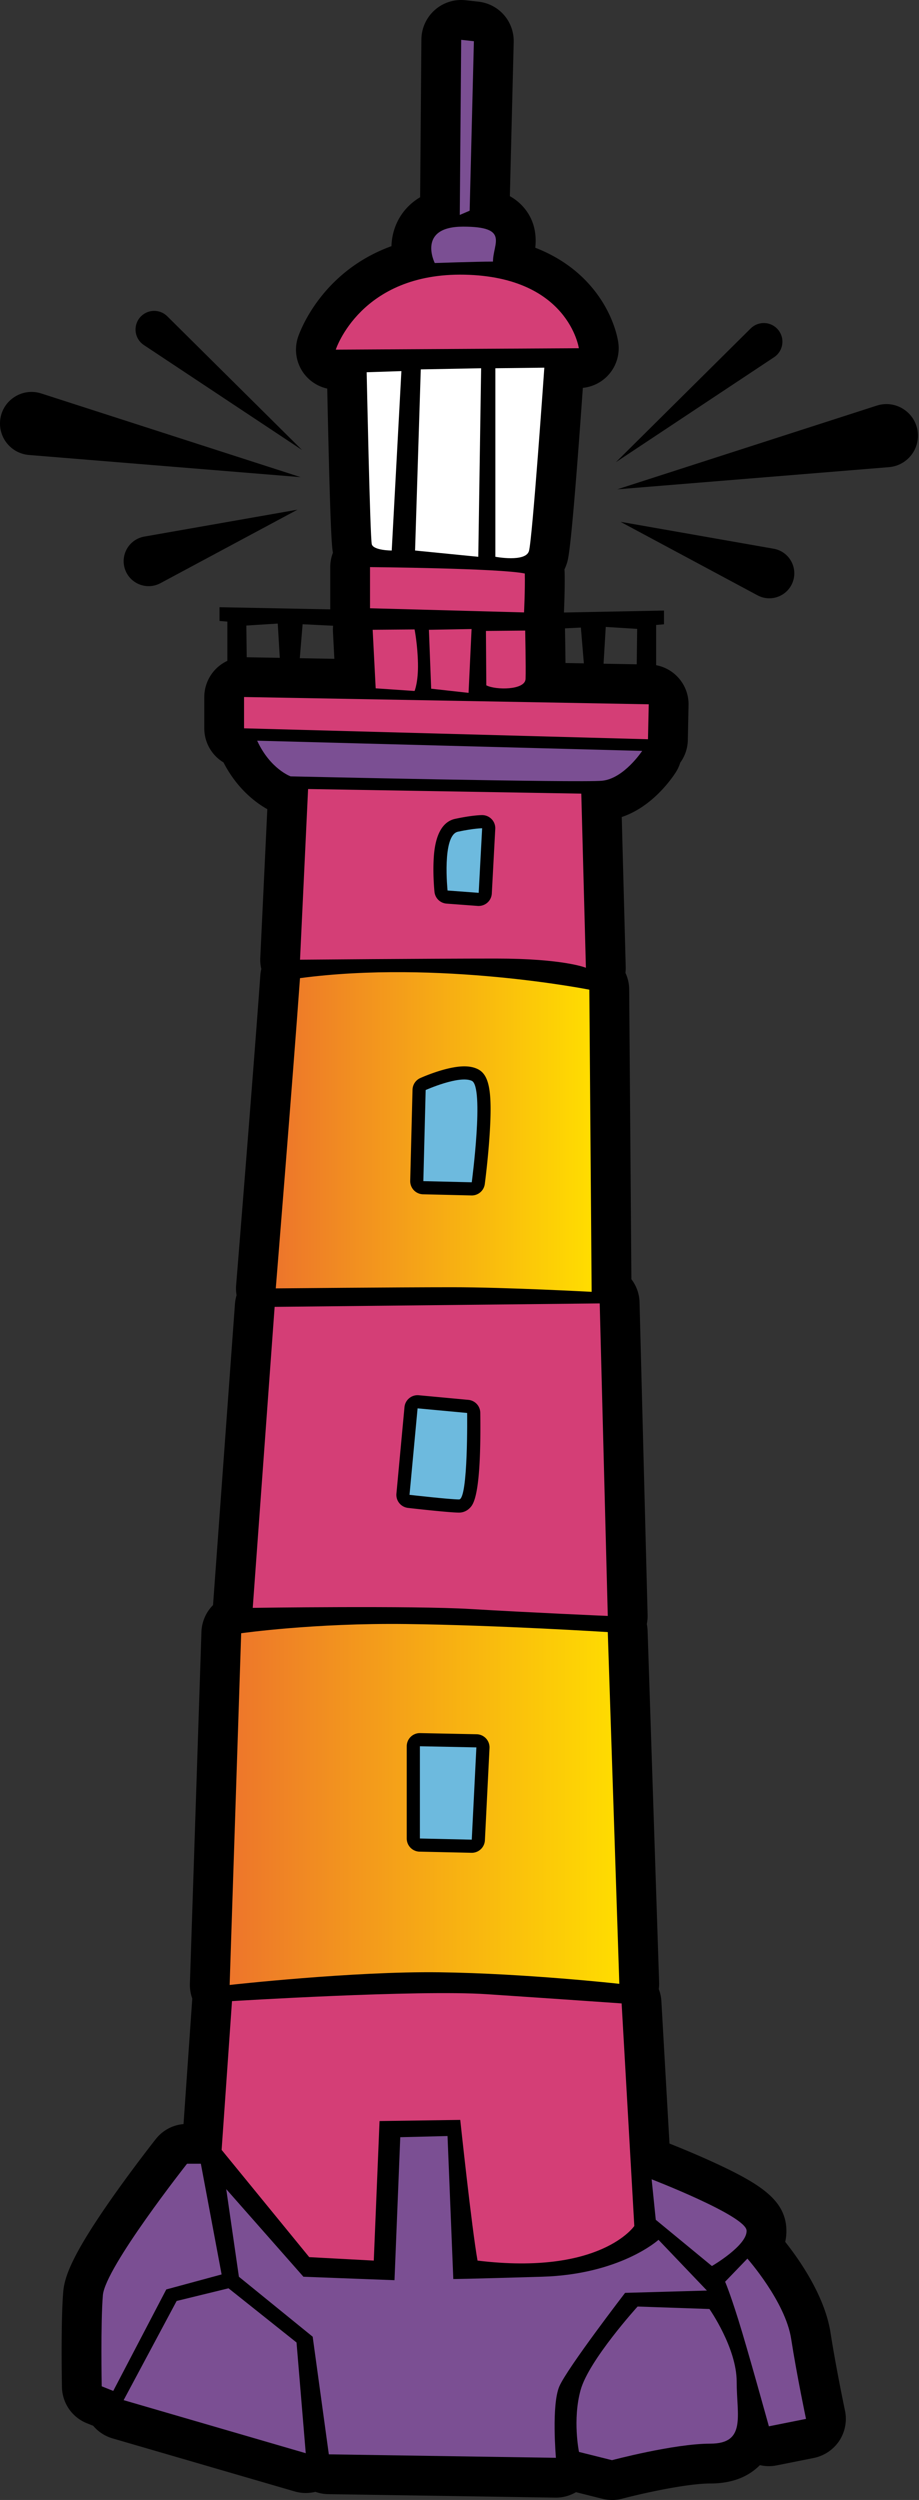 <svg xmlns="http://www.w3.org/2000/svg" fill="none" viewBox="0 0 438 1191"><rect x="0" y="0" width="438" height="1191" fill="#333333" stroke="none"/><g clip-path="url(#a)"><path fill="#000" d="M291.682 1191a18.8 18.8 0 0 1-4.602-.57l-12.565-3.15a18.9 18.9 0 0 1-9.569 2.6c-.046 0-36.22-.56-108.521-1.66-2.079-.03-4.149-.4-6.11-1.1a19 19 0 0 1-9.894-.2l-86.801-25.27a18.93 18.93 0 0 1-9.214-6.01l-2.966-1.18a18.93 18.93 0 0 1-11.915-17.27c-.02-1.26-.572-31.17.611-45.32.582-6.95 3.873-17.28 23.868-45.63 9.668-13.7 19.168-25.82 20.222-27.15 3.292-4.18 8.042-6.72 13.245-7.17l4.169-59.8a19.1 19.1 0 0 1-1.134-7.095l5.5-167.571a19 19 0 0 1 5.528-12.772c0-.02 10.446-143.466 10.446-143.466.108-1.429.365-2.818.779-4.169a19 19 0 0 1-.217-4.779l.029-.325c.858-10.545 8.426-104.303 11.501-147.28a17.7 17.7 0 0 1 .473-3.045 18.7 18.7 0 0 1-.493-5.292l3.351-70.827c-5.43-3.055-14.378-9.638-20.883-22.281a18.95 18.95 0 0 1-9.155-16.241v-14.92a19.1 19.1 0 0 1 5.677-13.531c3.567-3.508 8.288-5.43 13.294-5.43.069 0 .128 0 43.016.769l-.66-12.851c-.069-1.3 0-2.601.197-3.882a18.95 18.95 0 0 1-1.488-7.352v-19.611c0-2.355.443-4.681 1.281-6.859-.621-3.085-1.331-12.703-2.72-78.188a19 19 0 0 1-11.215-7.302 19.01 19.01 0 0 1-2.769-17.019c.424-1.321 10.338-31.092 44.593-43.529.158-5.075 1.567-9.855 4.159-14.053 2.325-3.774 5.577-6.918 9.509-9.263l.602-75.143a18.97 18.97 0 0 1 6.376-14.033A18.93 18.93 0 0 1 221.91.118l6.051.67c9.865 1.094 17.118 9.402 16.871 19.326l-1.833 73.339c2.75 1.547 5.105 3.508 7.027 5.873 5.262 6.475 5.627 13.59 5.085 18.695 10.712 4.159 19.621 10.328 26.549 18.389 10.505 12.23 12.693 24.479 13.018 26.815a18.94 18.94 0 0 1-4.405 15.058 18.97 18.97 0 0 1-12.486 6.494c-5.371 76.119-6.859 81.076-7.5 83.224a24 24 0 0 1-1.271 3.301c.049.493.079.986.089 1.488.177 7.608-.276 17.877-.375 19.868a19 19 0 0 1-.246 2.276c.493 1.646.769 3.351.798 5.095.02 1.153.177 9.047.227 15.837l40.04.719c5.075.089 9.805 2.158 13.323 5.814 3.519 3.666 5.401 8.475 5.292 13.551l-.344 16.644a18.93 18.93 0 0 1-3.617 10.742 18.9 18.9 0 0 1-2.277 4.839c-2.67 4.06-11.737 16.428-25.602 21.059l1.892 71.339c.029.976-.02 1.951-.128 2.917a18.8 18.8 0 0 1 1.783 7.884l1.055 138.066a18.76 18.76 0 0 1 3.883 11.027l3.843 148.896a19 19 0 0 1-.384 4.336c.216 1.055.345 2.129.384 3.213l5.489 167.58a19 19 0 0 1-.158 3.144 18.6 18.6 0 0 1 1.232 5.745l3.863 67.819c3.647 1.44 12.683 5.09 21.947 9.37 21.799 10.1 33.004 17.66 33.743 31.02.118 2.15-.059 4.3-.532 6.44 6.898 8.69 18.881 25.88 21.591 43.25 2.622 16.87 6.859 36.97 6.899 37.17 1.044 4.91.049 10.15-2.72 14.36a19.2 19.2 0 0 1-12.122 8.17l-17.709 3.53c-1.231.25-2.483.38-3.725.38-1.448 0-2.877-.17-4.277-.5-5.735 5.81-13.688 8.76-23.651 8.76-12.082 0-34.906 5.35-41.942 7.23-1.597.42-3.242.64-4.888.64z"/><path fill="#000" d="M396.419 1149.76c-.04-.2-4.297-20.35-6.958-37.51-2.828-18.16-17.384-36.86-22.37-42.82.926-2.39 1.389-4.9 1.251-7.51-.502-9.03-7.795-15.24-30.027-25.53-11.501-5.32-22.755-9.68-23.238-9.87-.719-.27-1.449-.48-2.188-.62l-4.109-72.183a12.4 12.4 0 0 0-1.528-5.312c.326-1.202.483-2.454.434-3.725l-5.489-167.571a12.5 12.5 0 0 0-.601-3.439c.424-1.331.64-2.74.601-4.169l-3.843-148.896a12.5 12.5 0 0 0-3.873-8.741l-1.075-140.48a12.5 12.5 0 0 0-2.079-6.82c.315-1.241.463-2.542.434-3.853l-2.03-76.502c14.742-2.336 24.863-16.675 26.805-19.612a12.3 12.3 0 0 0 1.773-4.237 12.53 12.53 0 0 0 3.055-7.943l.345-16.655a12.53 12.53 0 0 0-12.308-12.791l-46.367-.838c.099-6.612-.177-20.35-.217-22.025a12.7 12.7 0 0 0-1.054-4.799 12.3 12.3 0 0 0 .502-2.967c.02-.463.562-11.53.375-19.443a12.3 12.3 0 0 0-.375-2.769 16.3 16.3 0 0 0 1.833-4.021c1.321-4.425 3.903-33.92 7.657-87.688l4.199-.02a12.55 12.55 0 0 0 9.421-4.346 12.52 12.52 0 0 0 2.917-9.953c-.178-1.242-2.011-12.437-11.53-23.523-5.578-6.495-14.654-13.876-28.924-18.301q.073-.367.148-.719c.837-4.051 2.404-11.589-2.967-18.192-2.306-2.828-5.272-4.671-8.573-5.864l1.941-77.577c.168-6.504-4.681-12.052-11.146-12.771l-6.06-.67c-.463-.05-.927-.08-1.38-.08a12.5 12.5 0 0 0-8.317 3.164 12.54 12.54 0 0 0-4.208 9.273l-.641 79.065c-5.371 2.237-8.564 5.627-10.446 8.673-3.242 5.252-3.577 10.771-2.956 15.255-34.877 10.268-44.662 39.419-45.145 40.917a12.56 12.56 0 0 0 1.833 11.244 12.54 12.54 0 0 0 10.101 5.115l2.237-.01c1.636 79.025 2.365 81.706 2.848 83.48.108.404.246.828.404 1.271a12.56 12.56 0 0 0-1.705 6.307v19.611c0 2.385.67 4.622 1.833 6.524a12.6 12.6 0 0 0-.552 4.385l1.015 19.74s-49.727-.897-49.796-.897a12.56 12.56 0 0 0-8.78 3.587 12.5 12.5 0 0 0-3.755 8.938v14.92c0 5.144 3.104 9.579 7.568 11.511 7.835 16.674 20.222 22.143 22.666 23.08l-3.547 75.054a12.6 12.6 0 0 0 .778 4.986 12.2 12.2 0 0 0-.759 3.508c-3.252 45.559-11.441 146.659-11.53 147.674a12.6 12.6 0 0 0 .503 4.672 12.5 12.5 0 0 0-1.065 4.217l-10.436 143.397c-.059.858-.039 1.715.079 2.553a12.54 12.54 0 0 0-5.597 10.032l-5.5 167.571a12.5 12.5 0 0 0 1.282 5.942c-.07.424-.128.857-.158 1.291l-4.592 65.815h-4.336c-3.834 0-7.46 1.75-9.835 4.77-.404.51-10.072 12.78-20.045 26.9-19.168 27.15-22.233 36.69-22.715 42.44-1.134 13.66-.611 43.41-.592 44.67a12.54 12.54 0 0 0 7.874 11.41l4.632 1.85a12.56 12.56 0 0 0 6.967 5.14l86.811 25.28c1.153.34 2.326.5 3.499.5 1.695 0 3.37-.34 4.927-1.01 1.744.96 3.745 1.53 5.864 1.56l108.422 1.64c3.055 0 5.992-1.11 8.268-3.11l15.433 3.85c.995.25 2.02.38 3.035.38 1.084 0 2.168-.14 3.223-.43 7.775-2.07 30.776-7.45 43.597-7.45 8.367 0 14.891-2.41 19.384-7.16.848-.9 1.587-1.84 2.237-2.81a12.5 12.5 0 0 0 6.308 1.71c.817 0 1.635-.08 2.463-.24l17.709-3.54c3.282-.66 6.169-2.6 8.012-5.39a12.54 12.54 0 0 0 1.794-9.49z"/><path fill="#7B4F93" d="M48.476 1136.85s-.552-30.22.552-43.4c1.104-13.19 40.109-62.64 40.109-62.64h6.593l9.894 52.74-26.372 7.15-25.277 48.35z"/><path fill="#7B4F93" d="m58.922 1143.44 25.267-47.25 24.726-6.04 32.413 25.82 4.395 52.75z"/><path fill="#7B4F93" d="m107.821 1042.89 6.041 41.76 35.162 28.57 7.697 56.04 108.235 1.65s-2.198-25.28 1.646-34.07 31.318-44.51 31.318-44.51l39.005-1.1-23.079-24.17s-18.133 16.48-55.493 17.58-42.306 1.1-42.306 1.1l-2.75-68.13-22.528.56-2.749 68.12-43.401-1.64-36.807-41.76z"/><path fill="#D43E76" d="m178.145 1076.96-30.767-1.65-41.754-51.09 4.947-70.878s88.456-5.499 121.42-3.302c32.965 2.198 64.283 4.396 64.283 4.396l6.041 106.034s-15.935 23.63-74.719 16.49c-2.749-15.38-8.238-67.03-8.238-67.03l-38.464.55z"/><path fill="url(#b)" d="M109.467 945.646s58.784-6.593 99.996-6.041c41.203.551 85.708 5.499 85.708 5.499l-5.499-167.571s-52.191-3.302-96.154-3.844c-43.952-.551-78.572 4.396-78.572 4.396l-5.499 167.57z"/><path fill="#D43E76" d="M120.455 765.993s76.375-1.104 103.84.552c27.465 1.655 65.377 3.301 65.377 3.301l-3.844-148.896-154.937 1.646z"/><path fill="#000" d="M199.983 882.141a6.274 6.274 0 0 1-6.129-6.267v-43.953c0-1.685.679-3.301 1.882-4.474a6.25 6.25 0 0 1 4.385-1.793l27.052.551a6.23 6.23 0 0 1 4.454 1.991 6.27 6.27 0 0 1 1.675 4.583l-2.197 43.952a6.267 6.267 0 0 1-6.258 5.952c-.049 0-24.864-.552-24.864-.552z"/><path fill="#6DBADE" d="M200.121 875.874v-43.953l26.923.542-2.197 43.962z"/><path fill="#000" d="M218.796 720.611c-4.622 0-22.331-2.01-24.331-2.237a6.263 6.263 0 0 1-5.529-6.809l3.843-41.203c.306-3.242 3.036-5.686 6.229-5.686.197 0 .394 0 .591.029l23.622 2.198a6.264 6.264 0 0 1 5.686 6.159c.532 39.754-3.361 43.696-5.026 45.381-1.38 1.4-3.193 2.168-5.095 2.168z"/><path fill="#6DBADE" d="m195.174 712.146 3.844-41.203 23.622 2.198s.551 41.203-3.844 41.203-23.622-2.198-23.622-2.198"/><path fill="url(#c)" d="M131.443 613.795s58.242-.552 84.062-.552c25.819 0 66.48 2.198 66.48 2.198l-1.104-143.949s-71.969-14.289-137.907-5.499c-3.302 46.15-11.54 147.792-11.54 147.792z"/><path fill="#000" d="M201.619 568.966a6.25 6.25 0 0 1-4.385-1.941 6.3 6.3 0 0 1-1.725-4.474l1.104-43.401a6.26 6.26 0 0 1 3.695-5.558c1.272-.572 12.674-5.578 20.952-5.578 2.394 0 4.415.385 6.179 1.193 5.765 2.621 7.263 10.524 5.922 31.308-.758 11.816-2.247 23.09-2.306 23.563a6.26 6.26 0 0 1-6.208 5.44c-.049 0-23.228-.552-23.228-.552"/><path fill="#6DBADE" d="m201.767 562.698 1.104-43.4s15.935-7.145 21.976-4.395 0 48.347 0 48.347z"/><path fill="#D43E76" d="M142.983 457.213s60.982-.552 93.404-.552 42.859 4.395 42.859 4.395l-2.198-82.967-130.211-2.198-3.844 81.312z"/><path fill="#000" d="M228.138 431.61c-.157 0-.305 0-.463-.02l-14.831-1.104a6.25 6.25 0 0 1-5.765-5.597c-.03-.286-.729-7.125-.444-14.289.188-4.563.749-18.449 10.308-20.498 8.111-1.735 12.388-1.784 12.851-1.784 1.715 0 3.361.709 4.543 1.951a6.22 6.22 0 0 1 1.705 4.642l-1.646 30.766a6.256 6.256 0 0 1-6.258 5.923z"/><path fill="#6DBADE" d="M213.307 424.248s-2.749-26.371 4.947-28.017c7.697-1.645 11.54-1.645 11.54-1.645l-1.646 30.766-14.831-1.104z"/><path fill="#7B4F93" d="m122.564 352.87 183.506 4.859s-8.672 13.185-19.079 14.22-148.472-2.079-148.472-2.079-9.717-3.469-15.955-17"/><path fill="#D43E76" d="M116.316 346.977v-14.92l192.878 3.469-.355 16.654zm43.706-180.382s11.796-36.768 61.405-35.733c49.609 1.044 54.458 35.033 54.458 35.033l-115.863.69z"/><path fill="#7B4F93" d="M207.207 125.313s19.768-.689 27.751-.689c0-8.673 7.982-16.655-14.221-16.655s-13.53 17.344-13.53 17.344"/><path fill="#fff" d="m186.699 262.275 4.612-85.48-16.556.542s1.626 78.966 2.444 81.952 9.5 2.986 9.5 2.986m11.126 0 2.72-86.298 28.766-.542-1.36 89.826zm38.266 2.986v-89.826l23.336-.276s-5.696 81.952-7.332 87.382c-1.626 5.43-16.014 2.71-16.014 2.71z"/><path fill="#D43E76" d="M176.352 289.78v-19.611s62.085.542 73.773 3.055c.177 7.559-.365 18.537-.365 18.537l-73.418-1.981zm2.7 38.148-1.439-27.889 19.975-.178s1.439 7.194 1.617 16.192c.177 8.997-1.617 13.136-1.617 13.136zm26.45.177-1.084-28.066 20.34-.365-1.439 30.412zm26.273-1.616-.178-25.908 18.714-.178s.365 17.631.178 23.031-14.211 5.4-18.714 3.055"/><path fill="#7B4F93" d="M275.944 1168.1s-3.144-15.35.788-29.52 27.15-39.74 27.15-39.74l34.236 1.18s12.988 18.5 12.988 34.63 4.721 29.52-12.594 29.52-46.83 7.87-46.83 7.87l-15.738-3.93zm90.506-12.2s-10.229-37-14.565-50.76c-4.326-13.78-6.297-18.11-6.297-18.11l10.623-11.02s18.104 20.47 20.853 38.18c2.759 17.71 7.086 38.18 7.086 38.18l-17.709 3.54zm-27.15-76.35s16.921-9.83 16.527-16.92c-.394-7.08-45.253-24.4-45.253-24.4l1.971 19.29zM219.131 102.401l.67-83.43 6.061.67-2.021 80.74z"/><path fill="#000" d="m168.556 290.529-63.937-1.252v6.554l3.744.305v29.634l9.353-1.252-.306-26.509 14.97-.937 1.557 26.204 8.11.306 2.178-26.194 25.268 1.251zm83.963 1.586 63.938-1.241v6.543l-3.735.316v29.623l-9.362-1.242.315-26.509-14.969-.936-1.567 26.194-8.101.315-2.187-26.204-25.268 1.252zm41.686-59 123.638-39.872c9.48-3.055 19.256 3.774 19.64 13.727.316 8.052-5.775 14.93-13.806 15.581zm-.641-12.949 64.214-63.692c3.725-3.695 9.815-3.37 13.136.7 3.311 4.07 2.395 10.101-1.971 12.998l-75.369 49.994zm2.178 28.431 72.984 12.821c7.263 1.271 11.629 8.781 9.145 15.728-2.453 6.839-10.416 9.904-16.822 6.475l-65.307-35.014zM143.298 227.32 19.66 187.448C10.18 184.393.404 191.222.01 201.176c-.316 8.051 5.775 14.93 13.806 15.58l129.472 10.564zm.641-12.949L79.725 150.68c-3.725-3.696-9.815-3.371-13.136.699-3.311 4.07-2.395 10.102 1.97 12.999l75.37 49.993zm-2.178 28.441-72.985 12.821c-7.263 1.271-11.628 8.781-9.145 15.728 2.454 6.84 10.417 9.904 16.822 6.475l65.308-35.014z"/></g><defs><linearGradient id="b" x1="109.467" x2="295.171" y1="859.643" y2="859.643" gradientUnits="userSpaceOnUse"><stop stop-color="#ED752B"/><stop offset="1" stop-color="#FD0"/></linearGradient><linearGradient id="c" x1="131.443" x2="281.985" y1="539.293" y2="539.293" gradientUnits="userSpaceOnUse"><stop stop-color="#ED752B"/><stop offset="1" stop-color="#FD0"/></linearGradient><clipPath id="a"><path fill="#fff" d="M0 0h437.503v1191H0z"/></clipPath></defs></svg>